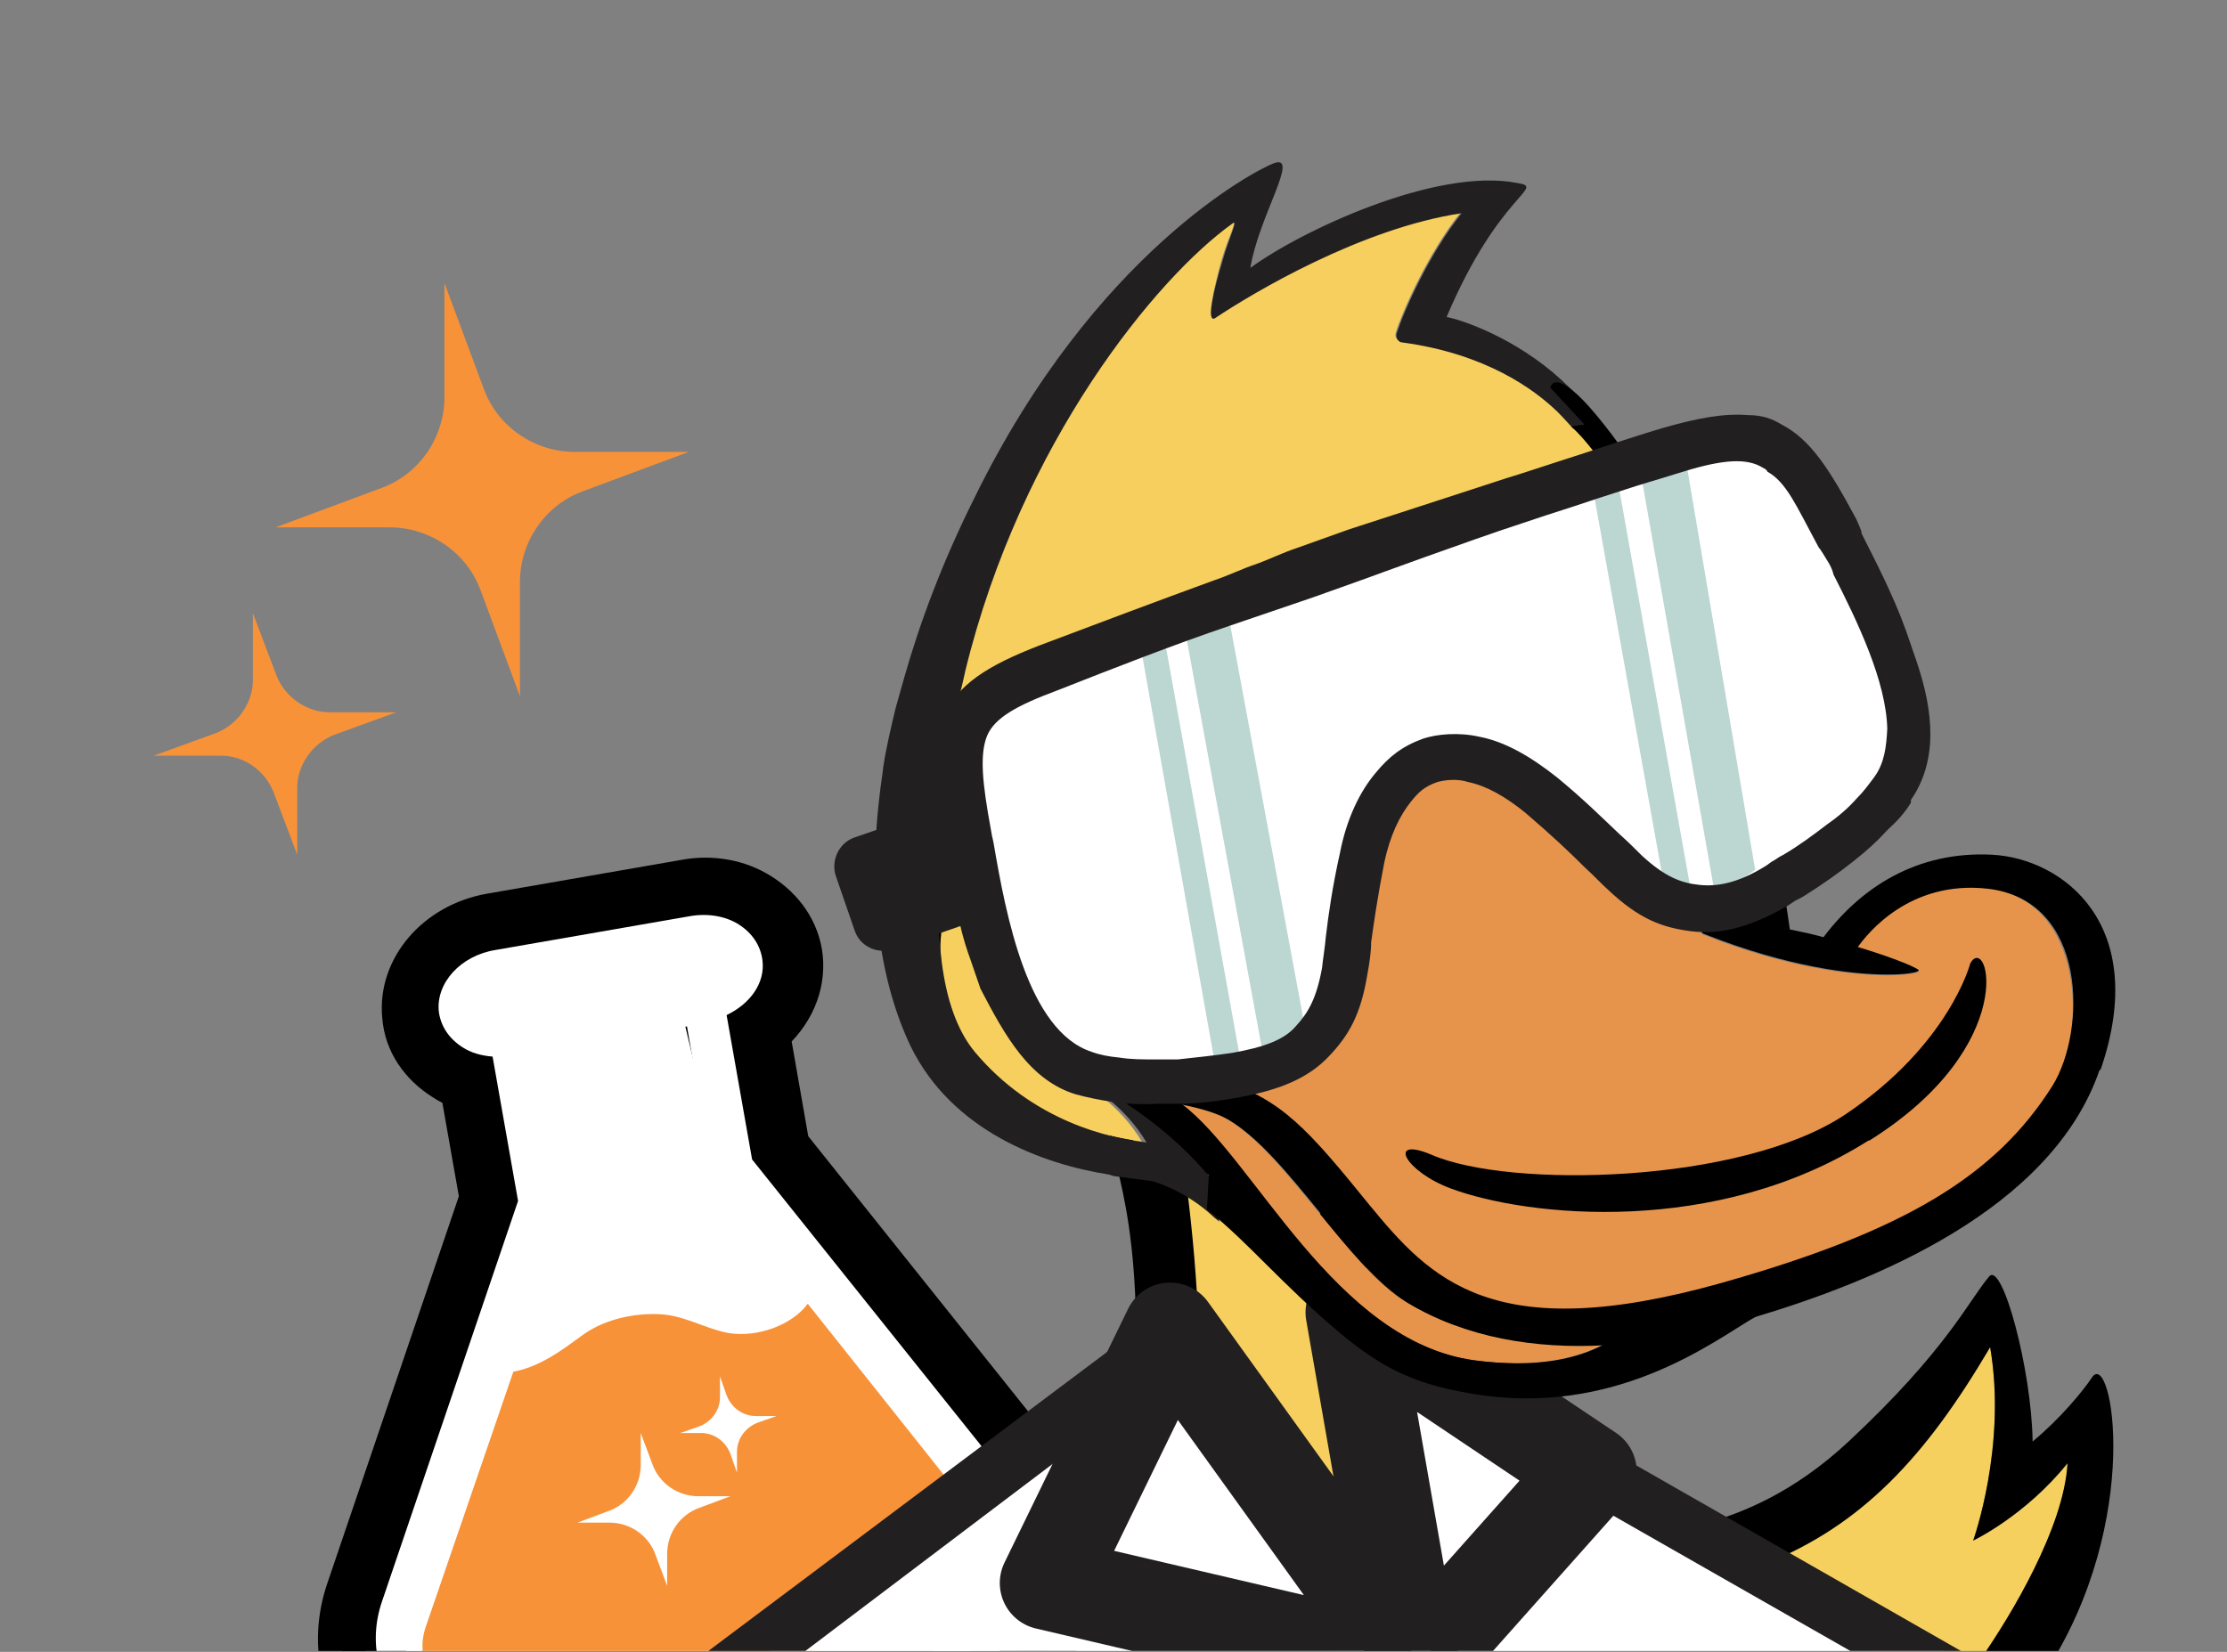 <svg xmlns="http://www.w3.org/2000/svg" xmlns:xlink="http://www.w3.org/1999/xlink" viewBox="0 0 236 175.1"><rect x="0" y="0" width="236" height="175.1" fill="#808080" stroke="none"/><defs><style> .cls-1 { fill: none; } .cls-2 { fill: #211f1f; stroke: #211f1f; stroke-width: 2.8px; } .cls-2, .cls-3 { stroke-miterlimit: 10; } .cls-4 { fill: #e6944c; } .cls-5 { fill: #f6cf5e; } .cls-6 { fill: #bcd6d2; } .cls-7 { fill: #f6d05e; } .cls-8, .cls-9 { fill: #fff; } .cls-9 { stroke: #221f20; stroke-linejoin: round; stroke-width: 9.9px; } .cls-10 { fill: #f79239; } .cls-11 { fill: #221f20; } .cls-3 { stroke: #000; stroke-width: 5px; } .cls-12 { clip-path: url(#clippath); } </style><clipPath id="clippath"><rect class="cls-1" width="294.6" height="175"></rect></clipPath></defs><g><g id="Layer_2"><g id="Section_3"><g class="cls-12"><g><path class="cls-7" d="M219.1,155.1c0,1.1-.2,2.1-.5,3.3-1.5,6.3-7.1,15.6-9.7,19.4-4.1-1-7.8-2.1-10.5-3-.8-.3-1.6-.6-2.2-.9-3.2-1.4-9.8-4.8-13.1-7.1,10.3-4.1,20.9-12.5,27.8-24,1.8,10.5-1.8,20.5-1.8,20.5,0,0,5.5-2.6,10-8.2h0Z"></path><path d="M217,177.2c-.3.5-.6,1.1-.9,1.7-3.8,2.2-8.1-.4-8.1-.4,0,0,.8-1.1,2-2.8,3.1-4.5,8.7-13.7,9.1-20.6-4.5,5.6-10,8.2-10,8.2,0,0,3.6-10,1.8-20.5-6.8,11.6-13.6,18.9-23.9,23-1.6.6-3.2,1.2-5,1.7-.3-.1-.1-.8-.4-.9-2.3-1-3.3-1.5-3.8-2.5-.6-1.1-1.2-1.9-1.2-1.9,0,0,1.6,0,4.4-.8,3.4-1,8.9-3,14.9-8.6,10.4-9.7,12.7-14.9,14.9-17.5,1.4-1.6,4.5,9.9,4.6,17.5,2.9-2.4,5.3-5.3,6.3-6.8,2.1-3.1,5.5,15.1-4.9,31.2h0Z"></path><g><g><path d="M107.7,157.9l-28-35-2.7-15.3c2.5-1.2,4.1-3.4,3.8-5.8-.2-1.6-1.1-2.9-2.5-3.8-1.4-.9-3.3-1.2-5.1-.9l-20.7,3.6c-3.7.6-6.3,3.5-6,6.5.2,1.6,1.1,2.9,2.5,3.8.9.6,2,.9,3.2,1l2.7,15.3-14.4,42.4c-1.6,4.6-.3,9.4,3.3,12.8s9.2,4.8,14.7,3.9l37.8-6.6c5.5-1,10.2-4.2,12.5-8.6,2.3-4.4,1.9-9.3-1.2-13.1h0Z"></path><path class="cls-3" d="M97,183.3l-37.8,6.6c-6.6,1.2-13.3-.6-17.8-4.8-4.8-4.4-6.4-10.6-4.3-16.6l14.1-41.5-2.1-11.9c-.7-.2-1.3-.5-1.9-.9-2.4-1.5-4-3.8-4.2-6.5-.5-4.9,3.4-9.5,9-10.5l20.7-3.6c2.7-.5,5.5,0,7.7,1.4,2.4,1.5,4,3.8,4.3,6.5.3,3-1,5.9-3.5,8l2.1,12,27.4,34.3c4,5,4.6,11.4,1.6,17.1-2.8,5.4-8.5,9.4-15.1,10.5h0ZM53.2,104.3c-1.8.3-3.1,1.6-3,2.5,0,.4.3.8.8,1.1.4.2.9.4,1.5.4l2.8.2,3.3,19-14.7,43.3c-1.1,3.3-.2,6.5,2.4,8.9,2.8,2.6,7.2,3.7,11.6,2.9l37.8-6.6c4.4-.8,8.1-3.3,9.9-6.7,1.6-3.1,1.3-6.5-.8-9.2l-28.5-35.7-3.3-19,2.5-1.2c1.1-.5,1.8-1.4,1.8-2.1,0-.4-.3-.8-.8-1.1-.7-.4-1.7-.6-2.6-.4l-20.7,3.6h0Z"></path></g><g><polygon class="cls-8" points="76.2 99.1 61.5 100.8 50.1 103.3 49 106.8 54 109.9 58.8 123.4 55 134.9 42.5 171.7 43.7 178.9 48.5 184.2 85.7 180.4 104.7 174.4 107.7 163.2 100.4 151.5 84.6 132.4 79.5 126.3 76.1 121.7 74.6 117.1 72.6 108.7 76.6 104.7 78.9 101.9 76.2 99.1"></polygon><path class="cls-8" d="M107.7,157.9l-28-35-2.7-15.3c2.5-1.2,4.1-3.4,3.8-5.8-.2-1.6-1.1-2.9-2.5-3.8-1.4-.9-3.3-1.2-5.1-.9l-20.7,3.6c-3.7.6-6.3,3.5-6,6.5.2,1.6,1.1,2.9,2.5,3.8.9.6,2,.9,3.2,1l2.7,15.3-14.4,42.4c-1.6,4.6-.3,9.4,3.3,12.8s9.2,4.8,14.7,3.9l37.8-6.6c5.5-1,10.2-4.2,12.5-8.6,2.3-4.4,1.9-9.3-1.2-13.1h0ZM104.8,169.7c-1.7,3.2-5,5.5-9,6.2l-37.8,6.6c-4,.7-7.9-.3-10.6-2.8-2.6-2.4-3.5-5.9-2.4-9.2l14.6-42.8c0-.3.1-.6,0-.8l-3-17.3c-.2-1.1-1.7-1.7-2.9-1.4-.6,0-1.2,0-1.6-.3s-.8-.7-.8-1.2c0-.9.8-1.9,2.1-2.1l20.7-3.6c.6,0,1.2,0,1.6.3s.8.7.8,1.2c0,.9-.8,1.9-2.2,2.1l-8,1.4c-1.2.2-2.1,1.2-1.9,2.3s1.3,1.7,2.6,1.5l5.8-1,2.7,15.4c0,.3.2.5.3.8l28.2,35.3c2.2,2.8,2.5,6.3.8,9.5h0Z"></path><path class="cls-10" d="M104.6,162.1l-19-23.9c-1.7,2.3-5.4,3.6-8.4,3.1-2.6-.5-4.7-1.9-7.4-2-2.6-.1-5.4.5-7.6,1.9-1.4.9-4.4,3.6-7.8,4.2,0,0-9.3,27.1-9.3,27.1-1.1,3.3.8,5.5,1.7,6.3.9.8,3.3,2.6,7.2,1.9l45.1-7.9c3.9-.7,5.6-3.2,6.2-4.2.5-1.1,1.6-3.8-.6-6.5h0Z"></path><path class="cls-8" d="M67.9,151.9v3.4c0,2.2-1.4,4.2-3.5,4.9l-3.2,1.2h3.4c2.2,0,4.2,1.4,4.9,3.5l1.2,3.2v-3.4c0-2.2,1.4-4.2,3.5-4.9l3.2-1.2h-3.4c-2.2,0-4.2-1.4-4.9-3.5l-1.2-3.2Z"></path><path class="cls-8" d="M76.3,145.9v2.2c0,1.4-.9,2.6-2.2,3.1l-2,.7h2.2c1.4,0,2.6.9,3.1,2.2l.7,2v-2.2c0-1.4.9-2.6,2.2-3.1l2-.7h-2.2c-1.4,0-2.6-.9-3.1-2.2l-.7-2Z"></path></g></g><g><polygon class="cls-8" points="125.2 141.1 76.3 179.1 214 179.1 150.8 146.4 125.2 141.1"></polygon><polygon class="cls-11" points="220.4 182.2 145 139.1 142.3 144.3 208.7 182.2 220.4 182.2"></polygon><path class="cls-5" d="M148.9,161.7c-1.8-6.7,2.4-11.1,2.3-11.1-1.3,0-2.4.2-3.4.3-1.4.1-1.3,0-2,0-.9,0,3.4,3.4,3.1,2.6-.9-3.4-9.4-15.4-9.4-24.5-5.5-4.3-13.4-9.5-17.1-6.5,0,1.2,3.5,19.8,4.5,21.3,5,7.2,26.9,36.9,21.9,18h0Z"></path><path d="M119.3,155.9c2,1.2,5.8,0,5.8,0,0,0,0-.1.2-.4.4-.9,1.9-3.8,1.8-11.8-.2-12-1.9-21.2-1.8-22.4-3,2.4-6.2-2-7.7-1.1.3,3.4,4.4,11,2.1,35.1,0,.2-.2.4-.3.6h0Z"></path><path d="M144.3,124.8c-1.5,1.3-3.1,2.7-4.7,4.1,0,9.1,4.6,17.1,5.5,20.4.2.9,1.8,1.6,2.7,1.5,1.3-.1.3,0,3.4-.3.1,0,.3,0,.5,0-1-1.3-1.9-2.9-2.6-4.5-2.6-5.4-4.7-13.4-4.9-19.3,0-.6,0-1.2.1-1.8h0Z"></path><polygon class="cls-9" points="124 140.9 110.9 167.8 149.9 176.9 124 140.9"></polygon><polygon class="cls-9" points="143.3 139.1 149.9 176.9 168.5 156 143.3 139.1"></polygon><path class="cls-5" d="M101.5,71.7c4.3-17.5,13.7-32.2,21.2-40.7,2.9-3.3,5.6-5.8,7.8-7.4.8-.5-.4,1.7-1,3.8-.9,3.2-1.7,6.9-.8,6.2,3.9-2.7,15.4-9.6,26.1-11.1-3.4,4.2-6.2,10.5-6.9,12.8-.1.4.1.8.6.9,8.9,1.2,14.1,5,16.4,7.3,7.8,1.6,20.4,32,19.3,39.2,0,0,2.3,15.4,2.4,15.4.2,2.7-6.6-4.6-6-1.7.8,3.4-13.7-6.8-20.5-13.2-.7-.6-1.2-1-1.6-1.3-.7-.7-1.2-1.1-1.5-1-.3.1-.5,1-.9,2-.2.7-.7,1.5-1.1,2.3-3.3,7.6-6.7,15.3-17.8,19.7-.9,1.1-3.9,1.8-7,3-9.6,3.7-16,4.2-20.3-.5-1.5-2.5-2.2-6.5-.3-9.8,2.9-.1,4.8.7,5.8,1.1,1.6.6-2.1-5.9-8.2-4.3-4.7,1.2-5.6,6.6-4.5,5.8,0,0,1.2-1.2,3.5-2-.7,2.1-1.9,7,1.3,11.8,1.4,2,3.7,3.4,6.4,4.4,0,0,0,0,0,0,1.2.6,4.7,2.6,7.1,6.6-3.9-.5-12.1-2.3-18.2-9.6-1.9-2.2-3-5.6-3.5-9.5,0,.2,0,.2,0,.2,0,0-.2-1.7.1-3.9h0c.5-3.4,2.2-8,7.4-9.9,6.7-2.5,9.8.3,10.9,1.7.2.2.5,0,.5-.2,0-1.2-1.2-3.5-3.8-4.9h0c-1.3-.7-2.9-1.2-4.9-1.1-5.8.2-8.8,2.8-10.4,5.3.1-1.8.3-3.6.5-5.3,0-.7.2-1.4.3-2.2,0-.2-2.6-5.3-.1-5.5l1.4-4.4h0Z"></path><path class="cls-4" d="M169.9,142.5c-2.6,1.4-6.9,2.6-13.7,1.7-14.8-2-23.4-21.5-31.1-27.2,2,.4,3.8.9,4.9,1.6,6.3,3.7,12.8,15.6,19,19.4,6.1,3.7,13.5,4.9,20.8,4.5h0Z"></path><path class="cls-4" d="M122.1,112.9c2.5.5,5,1,7.3,1.7,6.2,1.9,9.1,5.2,15.5,13.1,6.5,7.9,13.8,16,37.7,8.5,19.4-6.1,28.9-11.1,34.9-20.6,3.6-5.8,3.6-20.3-7.1-21.5-8.2-.9-12.7,4.6-13.8,6.3,3.3,1,6.2,2.1,6.7,2.5.8.5-11.4,2.3-29.4-6.8h0c-1.2-.6-2.5-1.3-3.8-2-4-2.2-6.5-3.6-9-5.6-.9-.7-1.8-1.4-2.7-2.3-1.2,4-3.3,7.2-4.5,8.7-5.1,4.6-12.3,9.4-14,11.2-2.9,2.2-9.2,6-18,6.7h0Z"></path><path d="M198,120.9c-16.1,10.2-36.1,8.1-44.2,5.1-4.9-1.8-6.9-5.6-2.1-3.6,8.2,3.6,32.9,3.1,43.9-4.3,11-7.4,13.2-16,13.2-16,1.9-3.3,5.4,8.7-10.7,18.8h0Z"></path><path d="M118.6,89.8c0,.3-.3.4-.5.2-1.1-1.4-4.1-4.2-10.9-1.7-8.7,3.2-7.5,13.8-7.5,13.8,0,0,0,0,0-.2h0c-.4-1.4-2.2-8.4-1.4-10.5.3-.7.7-1.5,1.2-2.3,1.7-2.5,4.7-5.1,10.4-5.3,5.8-.2,8.7,4.2,8.7,6h0Z"></path><path d="M115.7,98.7c-1-.4-2.9-1.2-5.8-1.1-.3,0-.7,0-1,0-.9,0-1.7.3-2.4.5-2.3.8-3.5,2-3.5,2-1.2.8-.2-4.6,4.5-5.8,6.2-1.6,9.8,4.9,8.2,4.3h0Z"></path><path d="M109.9,107.1c0,.1.2.2.3.3,4.2,4.7,10.7,4.3,20.3.5,7.4-2.9,16.7-11.3,20.8-16.8.3-.4,2.7-4,2.9-4.2.3-.5.6-1.1,1-1.7.4-.8.9-1.6,1.1-2.3.4-1,.6-1.8.9-2,.3,0,.8.4,1.5,1,.3.3.9.7,1.6,1.3h0c1.6,1.2,4.1,3,7.1,4.9h0c2.8,1.8,6,3.7,9.4,5.4h0c1.4.7,2.8,1.4,4.2,2,3.4,1.5,6.8,2.7,10,3.3,1,.2,2.1.5,3.2.8.8.2,1.6.4,2.4.7,3.4,1,6.2,2.1,6.7,2.5.8.6-13.1,2.5-33.1-8.8-5.5-3-7.6-3.9-11.5-7.2-1.9,4-3.4,6.6-4.6,8-5.1,6.1-12.7,10.3-14,11.2-2.9,2.2-9.2,6-18,6.8-2.8.2-5.8.1-9.1-.5,0,0-5.2-4.9-3.1-5.4h0Z"></path><path d="M149.9,145.9c-1.1-.8-4.3-3.3-8.1-6.3,0-.1,0-.1,0-.1l8.1,4.2s0,.4,0,1.2,0,.6,0,.9h0Z"></path><path class="cls-11" d="M170.9,47.3s-3.6-1.2-4.4-2.1c-.2-.2-.7-.8-1.5-1.6h0c-2.4-2.3-7.5-6.1-16.4-7.3-.4,0-.7-.5-.6-.9.7-2.3,3.5-8.6,6.9-12.8-10.7,1.6-22.2,8.5-26.1,11.1-1,.7-.2-3,.8-6.2.6-2.2,1.7-4.4,1-3.8-8,5.7-22.4,23.2-28.3,47.4-.2.9-.4,1.9-.7,2.8-.3,1.4-.6,2.8-.8,4.2-.2,1-.3,1.9-.4,3,0,.2,0,.4,0,.6-.3,2.5-.6,5-.8,7.5-.3,4.5-.3,8.9.2,12.8h0c.5,3.9,1.6,7.2,3.5,9.5,6.1,7.3,14.3,9.2,18.2,9.6-2.4-4-5.9-6-7.1-6.6,0,0,0,0,0,0-.2-.1-.4-.2-.4-.2,0,0,.8-.1,2,0h0c1.7,0,4.3.6,6.8,2.4,0,0,0,0,0,0,1.7,1.2,3.3,3.1,4.6,5.9.3.8.5,1.5.8,2.3h0c.4,1.5.8,3.1,1,4.6-.2-.2-.5-.4-.7-.6-3-2.8-6.4-3.7-6.4-3.7l-3.8-.5h0c-.2,0-.5-.1-.8-.2-7-1.1-16.6-4.6-21-13.6-3.1-6.5-4.6-15.5-3.3-26.5.1-1,.3-2.1.4-3.1.3-2,.8-4.1,1.3-6.2.3-1.1.6-2.1.9-3.2h0c1.7-6,4.1-12.4,7.5-19.2,12.7-25.9,29.8-34.7,31.7-35.4,2.8-1-1.6,5.6-2.5,11.1,5.3-3.9,19.7-10.7,28.3-9,3.1.5-1.9,1-7.5,14.2,1.6.3,7.3,2.2,12.2,6.7,1.6,1.5,2.7,2.7,3.5,3.7,2.1,2.6,1.9,3.6,1.9,3.6h0Z"></path><path d="M222.5,113.4c-5.1,14.9-24.1,22.5-36.5,26.2h0c-1.3.4-2.5.7-3.6,1-3.9,1-8.1,1.8-12.4,2h0c-7.3.4-14.7-.8-20.8-4.5-6.2-3.8-12.7-15.7-19-19.4-1.2-.7-2.9-1.2-4.9-1.6-.8-.2-1.6-.3-2.5-.5h0c-2.3-.5-4.7-1-7-1.7-.5-.1-.9-.3-1.4-.5,0,0,0,0,0,0-2.7-1-5-2.3-6.4-4.4-3.3-4.8-2.1-9.7-1.3-11.8.2-.7.4-1,.4-1,0,0,2.4-1.1,3.6-.4-.2.3-.4.6-.6.8-2,3.3-1.2,7.3.3,9.8.4.6.8,1.1,1.2,1.5,2.3,2.1,6.4,3.1,10.7,4,2.5.5,5,1,7.3,1.7,6.2,1.9,9.1,5.2,15.5,13.1,6.5,7.9,13.1,15.1,37.3,8.3,19.5-5.5,29.1-11.4,35.1-20.9,3.6-5.8,3.8-19.7-6.9-20.9-8.2-.9-12.7,4.7-13.8,6.3-.2.3-.3.4-.3.4,0,0-2.6.2-3.8-.8,0,0,.1-.2.2-.3,4.2-5.8,10.3-9.6,18.2-9.2,7.5.4,16.8,7.4,11.5,22.8h0Z"></path><path d="M187.3,138.8s-.5.3-1.3.8h0c-4.2,2.4-14.8,10.8-30.2,8.1-3.7-.6-7.1-1.7-10-3.6-1.3-.8-2.6-1.8-3.8-2.8-6.4-5.4-9.5-9.4-14.1-13.1l.2-3.6c0-.1-.2-.2-.3-.3-4.7-5.5-10.9-8.9-12.1-9.5-.1,0-.2-.1-.2-.1,0,0,0-.4.4-.6h0c.7-.4,2.6-.5,7.6,1.9.6.3,1.1.6,1.7,1,7.7,5.7,16.2,25.2,31.1,27.2,6.8.9,11.1-.3,13.7-1.7h0c2.2-1.2,3.1-2.5,3.1-2.5l14.3-1.3h0Z"></path><path d="M168,45l-1.5.2s13.8,11.6,18.2,52.6c.9,1.7,5.2,2.5,5.2,2.5,0,0-4-37.2-21.5-57.2-3.8-4.2-4.1-2-4.1-2l3.7,4h0Z"></path><polygon class="cls-4" points="177.2 83.8 182.2 107.7 138.2 113.9 119.6 110.1 122.1 94.6 148.9 73.2 159.4 73.2 177.2 83.8"></polygon><path class="cls-2" d="M106.3,93.2c.3.9-.2,2-1.1,2.3l-11,3.8c-1,.3-2-.2-2.3-1.1l-2-5.8c-.3-.9.2-2,1.1-2.3l11-3.8c1-.3,2,.2,2.3,1.1l2,5.8Z"></path><path class="cls-8" d="M121.1,64.5h0l45.3-15.8v.2c14-4.5,27.2-1.2,30.2,7.5,3.1,8.9,15.2,30.6-12.2,37.9-9.6,2.6-23.6-15.5-32.4-12.5-8.8,3.1-6.4,27.6-15.9,30.8-30.5,10.3-31.8-14.3-34.9-23.1-3.1-8.9,5.8-20.1,19.9-25.1h0Z"></path><path class="cls-6" d="M168.1,47.9l8.7,48.5c.9-.3,1.7-.5,2.6-.8l-8.6-48.2c-.9.2-1.8.3-2.6.6Z"></path><path class="cls-6" d="M173.3,46.9l8.4,47.7c1.6-.7,3.1-1.5,4.3-2.4l-7.7-45.5c-1.6,0-3.3,0-5.1.2h0Z"></path><path class="cls-6" d="M120.6,67l8.5,47.7c.9,0,1.8-.2,2.7-.4l-8.8-48.8c-.8.5-1.6,1-2.3,1.5h0Z"></path><path class="cls-6" d="M125.1,64.2l9.1,49.5c1.4-.3,2.8-.8,4.3-1.3.1,0,.3-.1.4-.2l-9.3-50.1c-1.6.6-3.1,1.3-4.5,2h0Z"></path><path class="cls-11" d="M197.3,56.5s0-.2-.6-1.5c-2.8-5.2-4.8-8.4-7.9-10h0c-1-.6-2-1-3.6-1-2.5-.2-5.3.3-9.1,1.4-1.7.5-3.5,1.1-5.4,1.7-1.8.6-3.6,1.2-5.5,1.8s-3.6,1.2-5.6,1.8c-5.5,1.8-16.6,5.4-16.6,5.4l-5.6,2c-1.5.5-2.9,1.2-4.3,1.7-1.5.5-2.9,1.2-4.4,1.7-6.3,2.3-12.4,4.6-18.5,6.9-5.7,2.2-8.7,4.2-10.2,7.5-1.4,3.2-1,6.9,0,12.8.3,1.4.3,1.6.3,1.6.6,3.3,1.1,7.5,2.5,11.3l1.1,3.2c2.6,5,5.2,9.7,10.1,11.2,1.1.3,2.5.6,3.9.8,1.4.2,3,.3,4.8.2.4,0,.7,0,1.1,0,.2,0,.6,0,1.2,0,2,0,4.3-.3,6.4-.7,4.4-.8,7.3-2.1,9.4-4.3s3.4-4.4,4.1-8.7c.2-1.1.4-2.3.4-3.4.3-2.2.7-4.9,1.4-8.5.6-2.8,1.6-4.9,2.8-6.4.8-1,1.4-1.6,2.8-2.1.7-.2,2.1-.4,3.3,0,1.9.4,3.9,1.5,6.1,3.3,2.8,2.4,4.7,4.2,6.3,5.8.9.8,1.6,1.6,2.5,2.4,3.2,3,5.6,3.9,8.6,4.3,3,.4,6.1-.3,10-2.5.4-.2.8-.5,1.1-.7.4-.2.8-.4,1.1-.6,1.9-1.2,3.6-2.4,5.1-3.6,1.4-1.1,2.5-2.1,3.5-3.2.1-.1.3-.3.3-.3,1.2-1.1,1.8-1.9,2.3-2.7v-.3c0,0,0,0,0,0,2.9-4.2,2.4-9.4.6-14.7l-1.1-3.2c-1.4-3.9-3.3-7.5-4.8-10.5h0ZM200,77.2c-.1,2-.3,3.7-1.4,5.2-.6.8-1.1,1.5-1.9,2.3-.8.9-1.8,1.8-3.1,2.7-1.3,1-2.9,2.2-4.6,3.2-.4.2-.7.4-1,.6-.4.2-.7.5-.9.6h0c-2.9,1.8-5.1,2.2-7,2s-3.6-.8-6.1-3.1c-.7-.7-1.5-1.5-2.4-2.3-1.8-1.7-3.8-3.7-6.6-6-2.9-2.3-5.6-3.8-8.2-4.3-2.2-.5-4.5-.3-6,.2-2.2.8-3.6,1.9-5,3.6-1.7,2-3.1,4.9-3.8,8.5-.8,3.6-1.2,6.4-1.5,8.9-.1,1.2-.3,2.3-.4,3.3-.6,3.3-1.5,4.8-2.8,6.2-1.2,1.4-3.3,2.2-6.7,2.8-2,.3-4,.5-5.8.7-.2,0-.5,0-1.1,0-.3,0-.6,0-1,0-1.6,0-2.9,0-4.1-.2-1.1-.1-2.1-.3-2.9-.6-6.8-2.2-9.1-14.5-10.4-22.1-.3-1.5,0,.2-.3-1.5-.9-4.9-1.2-7.9-.4-9.9.8-1.9,3.1-3.2,7.4-4.8,6.1-2.4,12.2-4.8,18.4-6.9l4.4-1.5c1.5-.5,2.9-1,4.4-1.5l5.6-2s10.9-4,16.4-5.8c1.8-.6,3.6-1.2,5.5-1.8,1.8-.6,3.6-1.2,5.5-1.8,1.8-.6,3.6-1.1,5.5-1.7,4.4-1.4,7-1.7,8.8-.8.3.2.7.3.8.6,2,1.1,3.1,3.7,5.1,7.4.8,1.5,0,0,.8,1.3.4.7.9,1.3,1.1,2.2,2.5,4.9,5.6,11.3,5.7,16.4h0Z"></path><polygon class="cls-11" points="71.6 185.4 125 145 121.6 140.1 61.2 185.4 71.6 185.4"></polygon></g><g><path class="cls-10" d="M27.3,67.8v4.2c0,2.7-1.6,5.2-4.2,6.1l-3.9,1.5h4.2c2.7,0,5.2,1.6,6.1,4.2l1.5,3.9v-4.2c0-2.7,1.6-5.2,4.2-6.1l3.9-1.5h-4.2c-2.7,0-5.2-1.6-6.1-4.2,0,0-1.5-3.9-1.5-3.9Z"></path><path class="cls-10" d="M31.5,90.6l-2.5-6.6c-.9-2.3-3.1-3.9-5.6-3.9h-7.1c0,0,6.6-2.4,6.6-2.4,2.3-.9,3.9-3.2,3.9-5.6v-7.1s2.5,6.6,2.5,6.6c.9,2.3,3.2,3.9,5.6,3.9h7.1c0,0-6.6,2.4-6.6,2.4-2.3.9-3.9,3.2-3.9,5.6v7.1c0,0,0,0,0,0ZM22,79.1h1.4c2.9,0,5.6,1.8,6.6,4.5l.5,1.3v-1.3c0-2.9,1.8-5.6,4.5-6.6l1.3-.5h-1.3c-2.9,0-5.6-1.8-6.6-4.5l-.5-1.3v1.3c0,2.9-1.8,5.6-4.5,6.6,0,0-1.3.5-1.3.5Z"></path></g><g><path class="cls-10" d="M47.8,35v7.2c.1,4.6-2.8,8.8-7.1,10.4l-6.7,2.5h7.2c4.6-.1,8.8,2.8,10.4,7.1l2.5,6.7v-7.2c-.1-4.6,2.8-8.8,7.1-10.4l6.7-2.5h-7.2c-4.6.1-8.8-2.8-10.4-7.1,0,0-2.5-6.7-2.5-6.7Z"></path><path class="cls-10" d="M55.1,73.8l-4.2-11.3c-1.5-4-5.4-6.6-9.6-6.6h-12.1c0,0,11.3-4.2,11.3-4.2,4-1.5,6.6-5.4,6.6-9.6v-12.1c0,0,4.2,11.3,4.2,11.3,1.5,4,5.4,6.6,9.6,6.6h12.1c0,0-11.3,4.2-11.3,4.2-4,1.5-6.6,5.4-6.6,9.6v12.1ZM38.9,54.2h2.3c5,0,9.5,3,11.2,7.7l.8,2.2v-2.3c0-5,3-9.5,7.7-11.2l2.2-.8h-2.3c-5,0-9.5-3-11.2-7.7l-.8-2.2v2.3c0,5-3,9.5-7.7,11.2l-2.2.8Z"></path></g></g></g></g></g></g></svg>